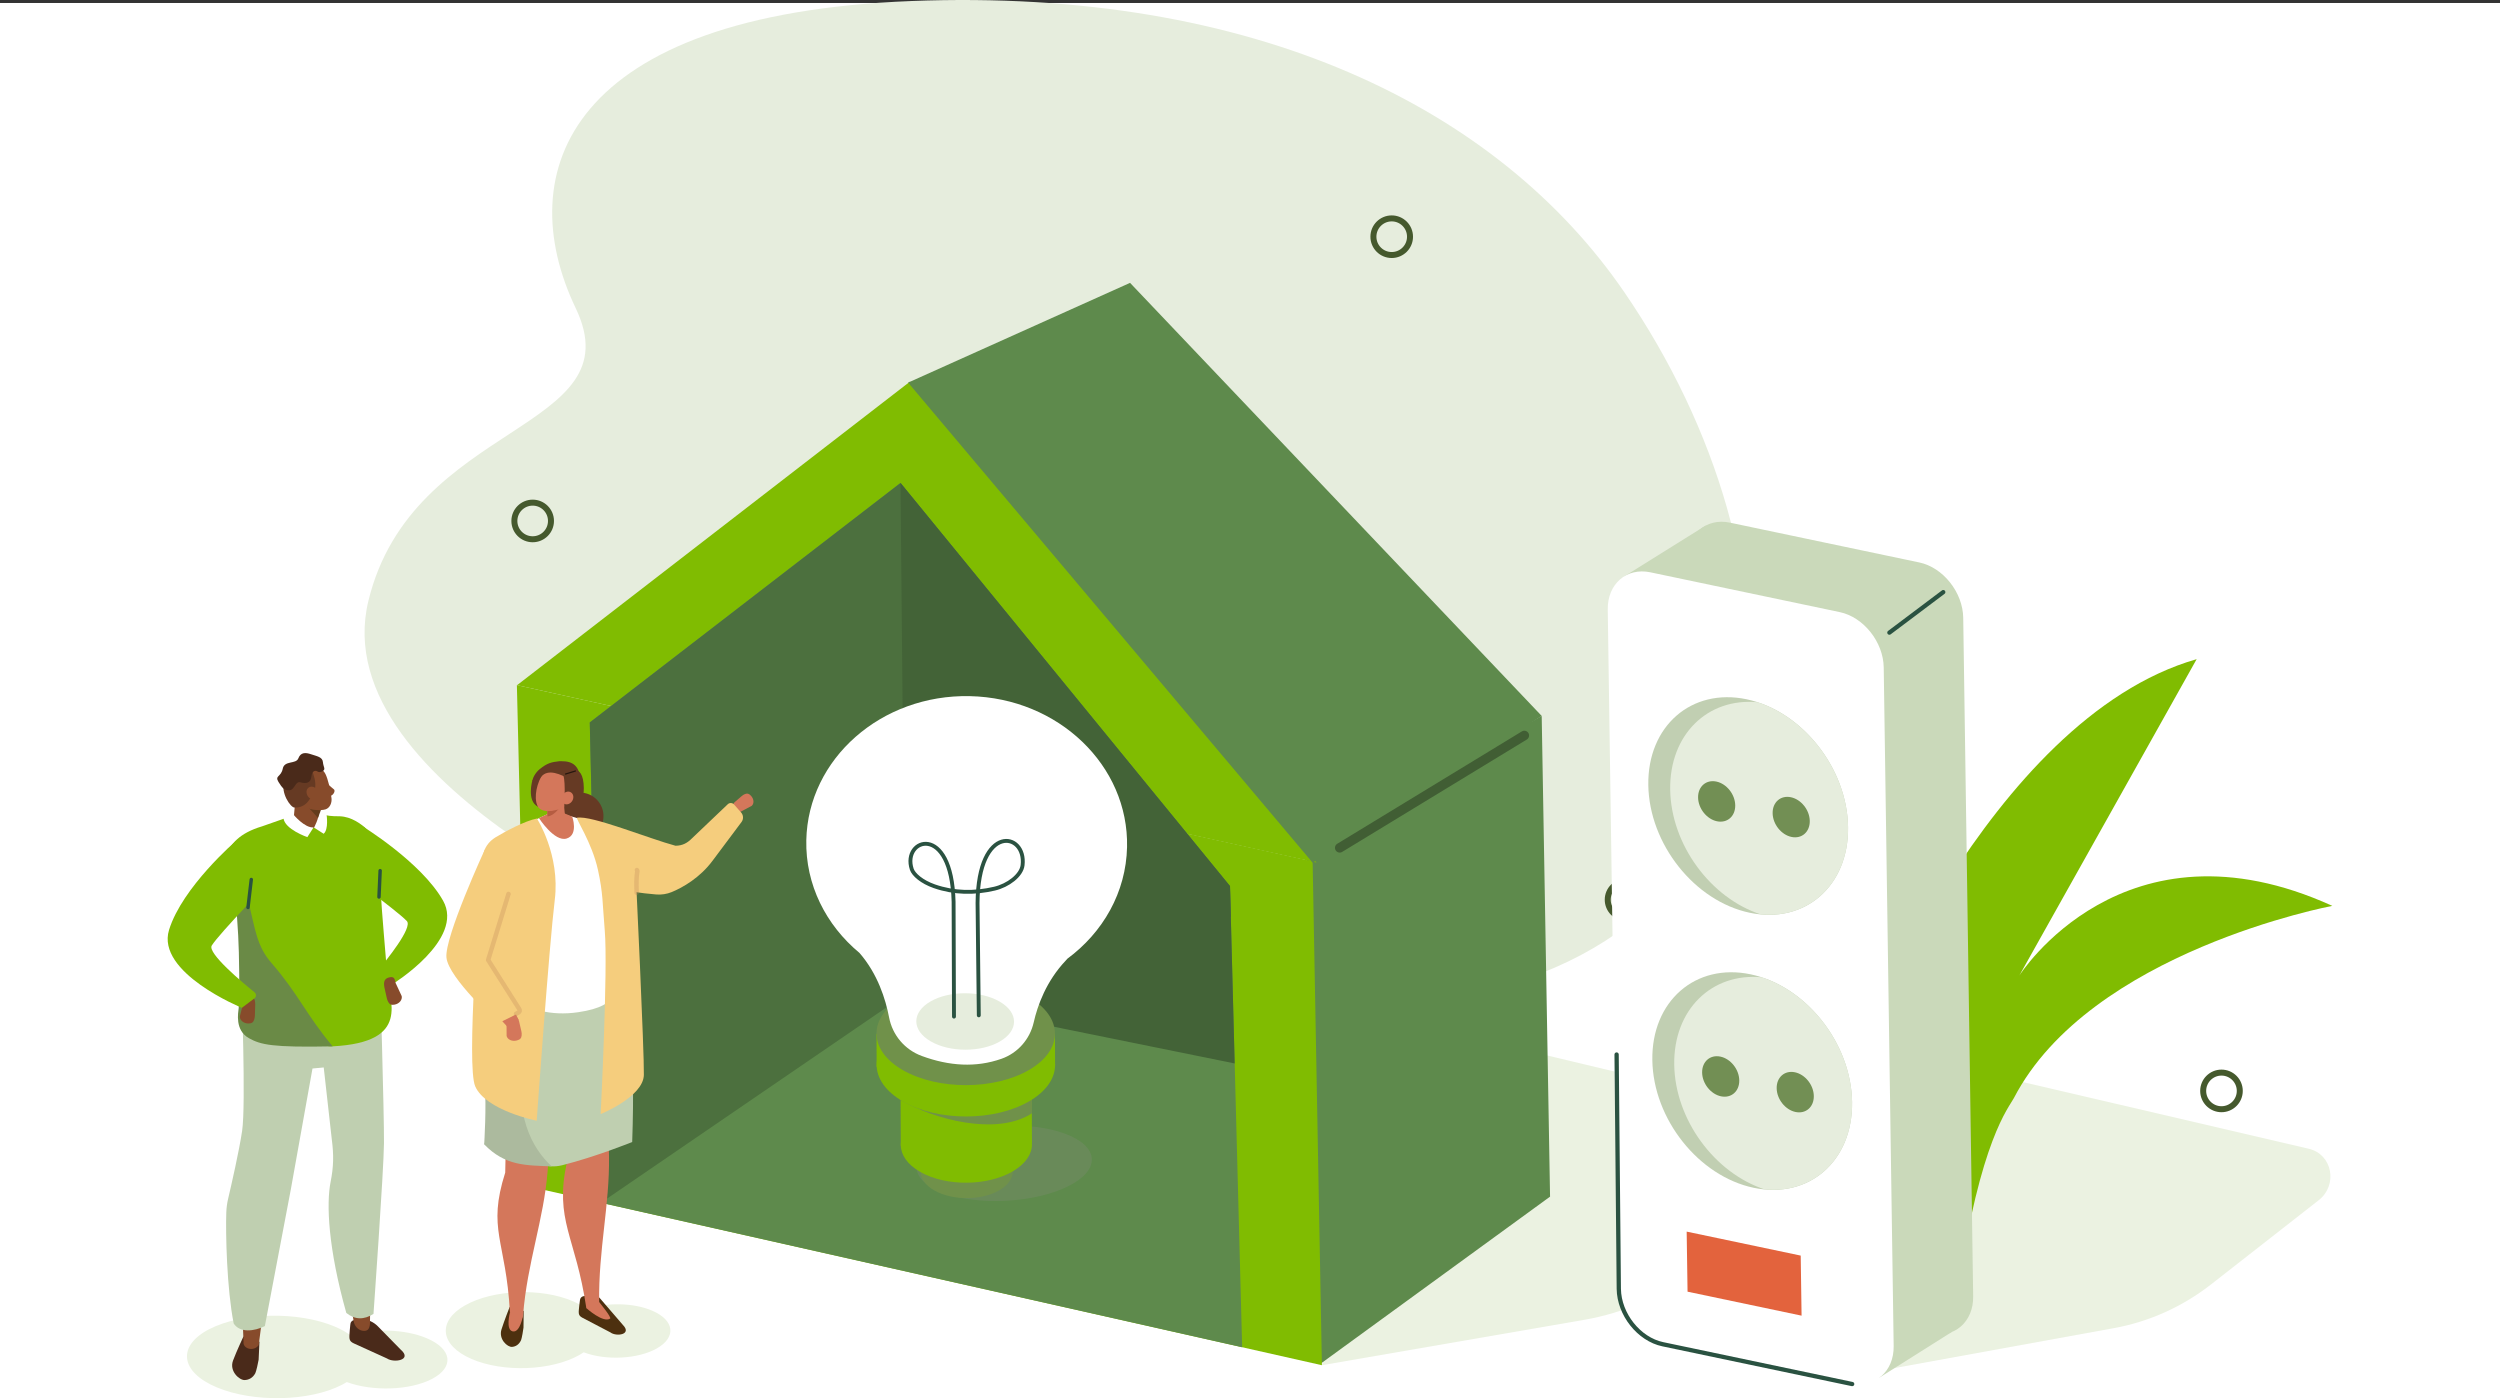 <svg fill="none" height="467" viewBox="0 0 835 467" width="835" xmlns="http://www.w3.org/2000/svg" xmlns:xlink="http://www.w3.org/1999/xlink"><rect x="0" y="0" width="835" height="467" fill="#333333" stroke="none"/><clipPath id="a"><path d="m56 0h723v467h-723z"/></clipPath><path d="m0 1h835v466h-835z" fill="#fff"/><g clip-path="url(#a)"><path d="m259.963 318.896c-31.682-7.984-61.614-20.813-87.688-38.705-28.619-19.635-56.917-47.822-49.232-79.492 14.642-60.32 88.969-56.528 69.248-97.76-21.797-45.566-2.514-98.081 112.104-102.594 114.612-4.513 196.013 35.764 238.147 97.267 62.069 90.602 64.269 214.866-59.377 236.037-84.711 14.5-174.832-2.565-223.202-14.759z" fill="#e6eddd"/><path d="m184.028 173.997c0 3.379-2.737 6.116-6.114 6.116s-6.113-2.737-6.113-6.116c0-3.378 2.736-6.115 6.113-6.115s6.114 2.737 6.114 6.115z" style="fill-rule:evenodd;clip-rule:evenodd;stroke:#45592d;stroke-width:2;stroke-linecap:round;stroke-linejoin:round"/><path d="m470.945 79.061c0 3.378-2.736 6.116-6.113 6.116-3.378 0-6.114-2.737-6.114-6.116 0-3.378 2.736-6.116 6.114-6.116 3.377 0 6.113 2.737 6.113 6.116z" style="fill-rule:evenodd;clip-rule:evenodd;stroke:#45592d;stroke-width:2;stroke-linecap:round;stroke-linejoin:round"/><path d="m543.096 306.627c3.377 0 6.114-2.738 6.114-6.116 0-3.377-2.737-6.115-6.114-6.115-3.376 0-6.113 2.738-6.113 6.115 0 3.378 2.737 6.116 6.113 6.116z" stroke="#45592d" stroke-linecap="round" stroke-linejoin="round" stroke-width="2"/><path d="m441.512 455.983 87.639-15.166c13.446-2.324 26.104-7.959 36.833-16.393l40.439-31.775c7.377-5.795 4.801-17.546-4.32-19.728l-127.682-30.511-32.902 113.573z" fill="#ebf2e1"/><path d="m440.958 455.564 76.761-55.887-2.792-160.551-78.603 44.265z" fill="#5e8a4c"/><path d="m172.639 228.836 4.037 167.463 264.837 59.684-3.1-168.282z" fill="#80bc01"/><path d="m439.713 288.089-267.012-59.24 131.256-101.41z" fill="#80bc01"/><path d="m303.31 127.79 74.124-33.316 137.493 144.652-76.496 49.031z" fill="#5e8a4c"/><path d="m447.466 283.175 61.656-37.527" stroke="#415e34" stroke-linecap="round" stroke-linejoin="round" stroke-width="3.18"/><path d="m200.722 401.718-3.741-160.422 103.784-79.986 110.058 134.664 4.055 154.011z" fill="#5e8a4c"/><path d="m200.722 401.718 155.537-106.422 54.835 11.005-.271-10.327-19.924-24.383-90.134-110.281-103.784 79.986z" fill="#4c703e"/><path d="m300.765 161.31 1.609 171.55 110.008 22.336-1.559-59.222-19.924-24.383z" fill="#436337"/><path d="m336.028 401.048c16.169-.831 28.989-7.106 28.635-14.016-.355-6.909-13.75-11.837-29.919-11.006-16.17.83-28.99 7.105-28.635 14.015.355 6.909 13.75 11.837 29.919 11.007z" fill="#838c79" opacity=".31"/><path d="m333.809 397.538c-5.971 3.483-15.714 3.508-21.754.056-6.039-3.453-6.095-9.082-.123-12.565 5.971-3.483 15.715-3.508 21.754-.055 6.039 3.452 6.095 9.081.123 12.564z" fill="#70914a"/><path d="m344.668 381.768-43.804.875-.197-46.577 43.81-.185z" fill="#80bc01"/><path d="m338.314 391.2c-8.529 5.019-22.401 5.111-30.985.198-8.585-4.908-8.628-12.959-.105-17.978 8.529-5.018 22.401-5.111 30.985-.197 8.585 4.907 8.628 12.959.105 17.977z" fill="#80bc01"/><path d="m344.6 348.562c-.308-.197-.629-.388-.962-.573-11.702-6.695-30.572-6.646-42.145.105-.241.142-.475.283-.709.431 0 0-.284 18.724.006 18.89 11.703 6.696 31.503 11.671 43.076 4.92.284-.166.555-.333.82-.499l-.099-23.267z" fill="#70914a"/><path d="m343.786 367.81c-11.573 6.751-30.443 6.8-42.145.105-11.703-6.696-11.808-17.595-.235-24.346 11.574-6.751 30.443-6.8 42.146-.105s11.808 17.595.234 24.346z" fill="#80bc01"/><path d="m352.353 345.092-59.598.25.046 10.992 59.598-.25z" fill="#80bc01"/><path d="m343.743 357.342c-11.573 6.75-30.443 6.8-42.146.104-11.702-6.695-11.807-17.595-.234-24.346 11.573-6.75 30.443-6.8 42.146-.104 11.703 6.695 11.808 17.595.234 24.346z" fill="#70914a"/><path d="m376.436 282.91c.585-27.2-22.925-49.758-52.506-50.399-29.58-.635-54.039 20.899-54.625 48.094-.32 14.895 6.582 28.396 17.755 37.668 6.07 6.973 8.732 15.444 9.897 21.56 1.128 5.924 5.263 10.783 10.92 12.866 9.158 3.373 18.056 3.952 26.616.937 5.436-1.917 9.484-6.522 10.76-12.139 1.282-5.665 4.191-13.803 10.735-20.702.185-.197.358-.388.512-.58 11.887-8.785 19.609-22.163 19.936-37.305z" fill="#fff"/><path d="m333.945 347.866c-6.354 3.668-16.695 3.65-23.085-.049-6.397-3.699-6.422-9.667-.068-13.335 6.353-3.669 16.694-3.65 23.085.049 6.397 3.699 6.421 9.667.068 13.335z" fill="#e6eddd"/><path d="m318.631 339.549-.13-38.328c-.622-26.714-17.347-21.177-13.97-10.9.591 1.794 3.352 4.223 7.536 5.684 6.668 2.33 13.41 2.367 20.084.808 4.542-1.061 8.992-4.427 9.392-7.836 1.307-11.147-14.864-14.075-15.043 12.607l.419 37.54" stroke="#2a5241" stroke-linecap="round" stroke-linejoin="round" stroke-width="1.3"/><path d="m301.449 260.969c-1.602 3.847-5.25 5.992-8.147 4.79-2.896-1.208-3.944-5.302-2.341-9.155 1.602-3.853 5.25-5.992 8.147-4.79 2.896 1.208 3.944 5.302 2.341 9.155z" fill="#fff"/><path d="m201.411 274.109c.851-4.253-1.906-8.391-6.158-9.243-4.251-.851-8.388 1.907-9.239 6.16s1.905 8.392 6.157 9.243c4.252.852 8.388-1.906 9.24-6.16z" fill="#663a24"/><path d="m250.861 265.82c.973 1.067 1.066 2.565.215 3.336l-3.894 2.065c-.857.771-.327.148-1.301-.919-.973-1.066-1.91-.468-.604-2.299l2.465-2.121c.321-.277.678-.512 1.073-.666.733-.29 1.281-.24 2.046.598z" fill="#d4775b"/><path d="m200.124 294.544c-6.378-3.163-5.25-6.868-5.25-6.868l-2.077-14.538c4.554-.974 24.176 7.047 32.828 9.341 2.366-.031 3.962-.913 5.565-2.547l11.894-11.325c.591-.561 1.534-.524 2.076.086l2.373 2.676c.795.894.85 2.232.135 3.187l-9.644 12.892c-4.234 5.745-10.082 9.038-13.687 10.511-1.633.666-3.383.931-5.14.795-4.116-.314-13.218-1.313-19.067-4.217z" fill="#f5cd7d"/><path d="m155.316 436.002c9.355-5.327 25.501-5.943 36.07-1.375 1.805.777 3.321 1.658 4.56 2.608 6.625-2.269 15.659-2.164 21.914.542 7.426 3.206 8.116 8.841 1.547 12.583-6.317 3.594-17.033 4.125-24.447 1.313-.431.29-.887.58-1.38.857-9.355 5.327-25.501 5.943-36.07 1.375s-11.549-12.583-2.2-17.909z" fill="#ebf2e1"/><path d="m174.907 437.857-.056 5.555c-.043.586-.573 3.662-.813 4.193-.696 1.541-1.873 2.17-3.007 2.256-1.51.123-4.573-2.515-3.532-5.845.913-2.897 2.743-7.533 2.743-7.533 2.144.955 3.13 1.387 4.671 1.368z" fill="#4d300f"/><path d="m208.006 442.481-7.783-9.038c-1.196-.629-3.433-.863-5.245-.542-.813.141-1.244.684-1.294 1.498l-.191 1.516c-.246 2.54-.554 3.373 1.023 4.205l9.386 4.914c1.929 1.491 7.364.733 4.098-2.553z" fill="#4d300f"/><path d="m199.915 434.633s4.449 5.388 3.876 5.771c-2.36 1.59-7.962-3.508-7.962-3.508s3.056-2.534 4.086-2.263z" fill="#d4775b"/><path d="m195.835 436.902c2.145-.006 4.067 1.11 4.283-2.016-.24-17.49 3.513-32.311 3.297-48.661-.246-18.36-1.59-18.662-2.009-46.799l-17.027 2.903c3.371 20.203 4.985 45.751 4.985 45.751-4.301 19.667 2.921 24.753 6.471 48.828z" fill="#d4775b"/><path d="m170.328 438.338c1.325 3.089 3.889 3.934 4.394.845 1.356-17.441 6.915-31.794 8.19-48.1 1.436-18.304.117-18.73 2.274-46.787l-17.224 1.332c1.516 20.425.782 46.016.782 46.016-6.076 19.192.241 22.398 1.572 46.694z" fill="#d4775b"/><path d="m174.722 439.183s-.943 5.986-3.451 5.505c-2.508-.474-.943-6.35-.943-6.35z" fill="#d4775b"/><path d="m201.751 319.444s11.66-2.583 9.404 61.997c0 0-12.14 4.919-23.418 7.755-10.63 2.67-17.415-9.882-26.018-6.985 0 0 5.405-12.305 4.745-18.094-.665-5.789-3.925-39.611 5.583-40.635 9.509-1.023 29.71-4.038 29.71-4.038z" fill="#bfcfb0"/><path d="m161.719 382.223s.826-13.464.16-19.253c-.665-5.789 1.22-43.476 10.729-44.5 2.169-.234 4.333 4.458 7.254 4.075-.709 5.617-2.114 14.827-4.856 29.883-3.655 20.073 2.84 31.22 9.262 37.138-8.714-.345-15.536-.129-22.543-7.343z" fill="#acba9e"/><path d="m194.707 273.786c-.111.043 2.367.709-3.821-1.091-3.907-1.141-7.838-.925-8.257-.642l-8.043 3.681c-14.593 4.969-14.802 9.204-10.907 16.979 0 0 3.358 7.392 3.703 13.094.302 4.932-.585 18.502-1.374 20.111-1.023 2.084 8.153 14.944 27.109 12.164 14.926-2.189 13.034-8.311 12.461-16.474-.364-5.135-.222-17.336-.277-21.411-.056-4.075-.734-8.631-3.112-15.104-1.159-3.151-1.96-5.413-2.478-6.899-.511-1.474-1.577-2.682-2.97-3.385l-2.028-1.023z" fill="#fff"/><path d="m188.002 274.926c-1.22.937-2.945 1.005-4.233.161-.444-.29-.795-.654-.82-1.086l-.382-6.763c-.068-1.202.875-2.293 2.095-2.429l.364-.043c1.22-.135 3.026.401 3.093 1.597l.703 7.176c.031.512-.321.987-.826 1.375z" fill="#d4775b"/><path d="m179.338 273.391s7.814 12.084 5.959 27.133c-1.855 15.055-6.039 73.808-6.039 73.808s-17.046-3.452-20.54-11.504c-2.989-6.892 1.306-61.305 2.631-76.798.234-2.707 1.843-4.963 4.166-6.369 3.192-1.936 9.86-5.518 13.817-6.276z" fill="#f5cd7d"/><path d="m192.797 273.138c-.795-.018 4.874 8.089 6.914 17.392 1.738 7.922 1.492 11.091 2.28 20.308 1.091 12.669-1.374 61.269-1.374 61.269s14.279-5.771 14.433-13.089-2.718-67.415-2.718-67.415l-5.096-14.217s-11.869-4.192-14.439-4.248z" fill="#f5cd7d"/><path d="m161.448 286.917c2.915-6.997 8.017 4.057 8.017 4.057l4.468 3.477c-.604 4.92-4.979 12.91-10.297 20.82-.795 2.392-.629 4.938.462 7.114l9.12 18.237-3.691 2.392-14.149-15.493c-5.664-5.629-2.206-16.196-1.787-18.015 0 0 4.387-14.26 7.857-22.589z" fill="#d4775b"/><path d="m172.596 347.52c-1.547.407-3.069-.271-3.389-1.504l-.025-4.889c-.314-1.239.025-.401 1.571-.808 1.547-.407 1.442-1.633 2.57.592l.814 3.514c.104.456.154.931.098 1.4-.092.869-.425 1.381-1.639 1.701z" fill="#d4775b"/><path d="m173.422 338.303-6.989 3.447s-16.694-15.068-17.323-21.954c-.628-6.887 12.831-36.06 12.831-36.06l8.775 1.067 6.6 9.888-6.279 16.011 2.391 27.608z" fill="#f5cd7d"/><path d="m172.362 338.624.838-.463c.376-.209.505-.696.271-1.06l-10.427-16.461 6.791-22.058" opacity=".29" stroke="#bf8456" stroke-linecap="round" stroke-linejoin="round" stroke-width="1.5"/><path d="m212.733 290.592c.437.45-.407.77-.086 7.589" opacity=".29" stroke="#bf8456" stroke-linecap="round" stroke-linejoin="round" stroke-width="1.5"/><path d="m191.127 272.762s2.163 6.073-1.886 7.306c-4.043 1.233-9.225-6.825-9.225-6.825l3.056-1.436 5.047-.309 3.002 1.27z" fill="#d4775b"/><path d="m182.807 270.864s2.903.184 5.078-2.491c0 0-2.329 4.069-5.016 4.315z" fill="#b55c41"/><path d="m177.853 260.494s-2.089 6.978 1.836 8.957c3.932 1.986 6.545-12.447 6.545-12.447z" fill="#663a24"/><path d="m190.375 257.898c-.838-1.923-2.41-2.46-4.018-1.652-1.387-.832-3.254-.167-4.832 1.967-2.193 2.971-3.284 8.02-2.058 10.825.536 1.227 1.578 1.622 2.582 1.782.943.154 1.923.099 2.872-.117 3.408-.777 3.408-.284 4.868-2.263 2.194-2.971 1.806-7.737.586-10.542z" fill="#d4775b"/><path d="m188.156 258.761c.857 3.286.235 10.105.309 11.085 0 0 6.655.906 6.532-6.633-.154-9.384-5.898-5.228-5.898-5.228z" fill="#663a24"/><path d="m190.276 260.266c-2.878-1.548-7.179-3.718-9.545-.796-.58.722-1.812.913-2.798 1.585-.339-.833.93-3.04 2.268-4.112 2.649-2.134 3.944-2.386 6.643-2.701h.647c3.907-.037 5.805 1.653 6.255 5.456.037.333.548 1.893.542 2.171l-1.195-.543c-.05 2.219-.567-1.147-2.817-1.067z" fill="#663a24"/><path d="m191.096 267.547c-.659 1.035-1.91 1.411-2.792.85-.881-.567-1.053-1.861-.394-2.891.659-1.036 1.91-1.412 2.792-.851.881.567 1.053 1.862.394 2.892z" fill="#d4775b"/><path d="m188.902 258.521 3.291-1.011" stroke="#26160e" stroke-linecap="round" stroke-linejoin="round" stroke-width=".42"/><path d="m120.608 275.672s20.09 12.213 27.381 25.154c7.29 12.94-16.818 27.829-16.818 27.829l-4.653-2.466c-.696-.37-.912-1.307-.431-1.88 2.995-3.582 11.807-14.507 9.805-16.665-3.334-3.582-23.862-18.458-23.862-18.458z" fill="#80bc01"/><path d="m69.94 443.918c10.877-5.61 29.605-5.999 41.837-.857 2.089.875 3.84 1.862 5.275 2.91 7.691-2.349 18.174-2.072 25.415.968 8.597 3.612 9.367 9.734 1.725 13.674-7.345 3.791-19.775 4.174-28.36.999-.505.308-1.035.616-1.602.906-10.877 5.61-29.605 5.999-41.838.857-12.233-5.136-13.33-13.853-2.459-19.463z" fill="#ebf2e1"/><path d="m133.895 450.835-7.685-7.842c-1.485-1.517-3.5-2.386-5.583-2.361-.746.012-1.504.08-2.2.215-.937.185-1.411.783-1.43 1.671l-.16 1.652c-.179 2.769-.505 3.687 1.362 4.532l11.062 5.03c2.292 1.56 8.547.555 4.634-2.903z" fill="#4a2a1a"/><path d="m118.125 441.304c.29 1.843 1.917 3.372 3.741 3.206.899-.081 1.534-.598 1.694-2.294.093-19.025 2.25-34.851 2.348-52.637.111-19.969-.542-14.094-.419-44.71l-18.186-4.124c3.476 22.145 4.795 50.005 4.795 50.005-5.201 20.357 2.255 26.596 6.033 50.548z" fill="#874b2b"/><path d="m105.578 333.821 5.257 46.88c.665 5.037.591 9.038-.407 14.013-1.479 7.361-.832 22.201 5.238 43.803 2.878 2.33 5.91 2.331 9.078.327 0 0 3.42-47.804 3.506-57.033.093-9.223-1.399-58.951-1.399-58.951l-21.279 10.961z" fill="#bfcfb0"/><path d="m86.659 448.135-.277 6.017c-.074.629-.807 3.939-1.109 4.5-.869 1.628-2.256 2.25-3.574 2.287-1.75.05-5.201-2.971-3.864-6.522 1.165-3.095 3.47-8.021 3.47-8.021 2.446 1.147 3.574 1.677 5.355 1.739z" fill="#4a2a1a"/><path d="m81.347 448.116c-.388 2.355 3.42 3.489 5.059 1.147 2.249-18.835 5.984-35.85 8.098-53.452 2.373-19.765 4.135-18.538 7.728-48.84l-20.01.518c.955 22.225-.887 49.919-.887 49.919-7.79 20.481-.598 24.291 0 50.702z" fill="#874b2b"/><path d="m80.638 328.939s1.547 40.042.228 48.809c-1.023 6.812-3.58 17.977-4.665 22.613-.357 1.511-.561 3.046-.616 4.6-.253 6.818.16 25.566 2.471 37.095 2.089 3.194 6.816 2.632 10.409.857l8.677-45.683c.129-.537 7.229-40.345 7.229-40.345l11.216-1.091-6.391-26.979s-29.968 2.621-28.557.124z" fill="#bfcfb0"/><path d="m113.355 272.633c-2.41.037-4.622-.216-5.287-.635-3.717-2.368-8.006-.555-8.462-.235l-12.06 4.23c-15.246 4.543-12.547 14.999-12.75 21.67 0 0 6.44 8.372 6.84 14.642.345 5.425 3.753 17.54 2.896 19.328-.641 1.337-.524 9.438 6.144 11.331 5.891 1.671 15.431 6.782 20.447 6.517 26.37-1.412 18.858-15.006 18.204-23.97-.406-5.641-1.978-22.287-2.052-26.769s1.695-15.561-5.509-22.466c-1.035-.807-4.252-3.557-8.406-3.643z" fill="#80bc01"/><path d="m102.46 276.881.548-.494c1.491.401 2.786.284 3.014-1.011l1.288-7.287c.228-1.295-.802-2.676-2.293-3.076l-.444-.117c-1.491-.401-5.577-.407-5.805.881l-.684 7.725c-.228 1.295 2.878 2.984 4.369 3.385z" fill="#874b2b"/><path d="m106.515 271.073c.813.197 1.214.53 2.576 1.104 0 0 .733 4.845-.986 6.3l-3.217-2.053s1.738-3.187 1.633-5.351z" fill="#fff"/><path d="m104.74 276.344-2.089 3.255s-7.648-2.62-7.975-6.393l3.334-1.14s3.784 4.587 6.73 4.278z" fill="#fff"/><path d="m79.72 336.713c.364-3.083.179-18.859-.166-24.278-.228-3.551-.826-13.896-1.38-19.149 2.675 4.92 4.554 6.769 4.85 7.99 2.292 9.593 2.872 14.852 7.598 20.302 9.071 10.443 11.549 17.231 20.497 27.903-20.275.431-24.04-.561-27.916-2.694-4.819-2.645-3.667-8.496-3.482-10.074z" fill="#6a8a46"/><path d="m126.968 290.801-.388 8.798" stroke="#2a5241" stroke-linecap="round" stroke-linejoin="round" stroke-width="1.15"/><path d="m82.906 341.848c-1.553-.018-2.81-1.072-2.798-2.355l1.202-4.735c.012-1.282 0-2.213 1.559-2.201 1.553.019 2.428.771 2.379 3.089l-.117 3.613c-.018.469-.092.937-.259 1.381-.308.82-.746 1.221-1.966 1.208z" fill="#874b2b"/><path d="m78.814 280.863s-17.933 15.425-22.352 29.728c-4.419 14.303 24.324 26.023 24.324 26.023l4.24-3.199c.635-.481.629-1.468-.012-1.986-3.993-3.23-15.85-13.125-14.285-15.622 2.595-4.155 20.324-22.361 20.324-22.361l-12.239-12.577z" fill="#80bc01"/><path d="m131.861 335.529c1.522-.302 2.564-1.578 2.311-2.83l-2.058-4.426c-.253-1.258-.419-2.177-1.941-1.868-1.522.302-2.243 1.208-1.763 3.477l.789 3.526c.105.456.265.907.505 1.307.456.746.956 1.061 2.157.82z" fill="#874b2b"/><path d="m82.832 303.095 1.097-9.347" stroke="#2a5241" stroke-linecap="round" stroke-linejoin="round" stroke-width="1.15"/><g clip-rule="evenodd" fill-rule="evenodd"><path d="m108.992 261.449c.024.062 1.004.98 2.508 2.176.752.592-.456 2.356-1.356 2.177-.9-.185-2.409-2.781-2.409-2.781l1.257-1.566z" fill="#874b2b"/><path d="m107.186 270.524-.986 2.682-3.13-3.483z" fill="#633c1d"/><path d="m98.281 261.887c-.475-1.486.333-3.076 1.8-3.551 1.565-.506 3.543-1.147 5.109-1.652 1.466-.475 2.822.437 3.512 1.831.82 1.646 1.701 5.326 2.022 8.076.178 1.547-.53 3.261-1.997 3.736-1.565.506-6.742.518-8.104-2.176-1.035-2.047-1.651-4.082-2.348-6.264z" fill="#874b2b"/><path d="m98.331 269.723c-1.202 0-4.69-4.735-3.439-8.983.271-.918.604-1.72 1.023-2.268 2.625-3.459 3.426-3.613 8.535-.481 0 0 1.399 3.409.678 5.585-.468 1.418-1.177 2.811-2.354 4.254-.974 1.196-2.459 1.874-4.006 1.887h-.438z" fill="#663a23"/><path d="m102.934 266.098c.777 1.011 2.077 1.313 2.909.659.832-.653.869-1.997.092-3.008-.776-1.011-2.076-1.313-2.908-.66-.826.648-.869 1.998-.093 3.009z" fill="#874b2b"/></g><path d="m105.886 257.578s.659.672 1.849.006c1.189-.666.258-1.338.117-3.052-.148-1.714-2.022-1.948-3.932-2.602-1.91-.653-3.488-.69-4.271 1.351-.783 2.04-4.64.61-5.207 3.452-.567 2.842-2.724 2.269-1.442 4.414 1.276 2.146 2.163 3.003 3.815 2.781 1.652-.222 1.837-3.145 3.575-2.627s3.389.284 3.617-1.862c.284-2.669 1.88-1.861 1.88-1.861z" fill="#4a2a1a"/><path d="m629.483 457.53 76.601-13.939c11.752-2.139 22.894-7.164 32.428-14.617l35.915-28.089c6.551-5.123 4.579-15.375-3.309-17.206l-140.082-32.663-1.559 106.514z" fill="#ebf2e1"/><path d="m620.455 352.705s43.391-112.488 113.231-132.549l-59.241 105.694s34.751-55.042 104.549-23.292c0 0-80.921 15.197-106.367 64.21-1.608 3.101-11.302 13.939-18.592 63.926-6.329 43.365-33.58-77.989-33.58-77.989z" fill="#80bc01"/><path d="m627.727 460.126 24.194-15.259-39.601-253.459-42.743-15.795-26.968 16.83z" fill="#cad9ba"/><path d="m644.81 445.41-63.265-13.298c-7.95-1.671-14.556-9.988-14.68-18.483l-3.321-226.66c-.124-8.496 6.279-14.081 14.229-12.411l63.265 13.299c7.95 1.67 14.556 9.987 14.679 18.483l3.322 226.659c.123 8.496-6.28 14.081-14.229 12.411z" fill="#cad9ba"/><path d="m741.975 370.479c3.376 0 6.113-2.738 6.113-6.116 0-3.377-2.737-6.115-6.113-6.115s-6.113 2.738-6.113 6.115c0 3.378 2.737 6.116 6.113 6.116z" stroke="#45592d" stroke-linecap="round" stroke-linejoin="round" stroke-width="2"/><path d="m618.255 462-63.265-13.298c-7.95-1.671-14.556-9.987-14.679-18.483l-3.322-226.66c-.123-8.495 6.28-14.081 14.23-12.41l63.265 13.298c7.949 1.671 14.556 9.987 14.679 18.483l3.322 226.66c.123 8.495-6.28 14.081-14.23 12.41z" fill="#fff"/><path d="m618.625 462.271-63.265-13.298c-7.95-1.671-14.556-9.987-14.679-18.483l-.734-78.278" stroke="#2a5241" stroke-linecap="round" stroke-linejoin="round" stroke-width="1.43"/><path d="m618.6 368.087c.29 19.691-14.414 32.515-32.84 28.643s-33.592-22.971-33.882-42.663c-.29-19.691 14.414-32.514 32.84-28.643 18.427 3.872 33.593 22.972 33.882 42.663z" fill="#c1cfb2"/><path d="m588.379 326.411c-16.676-1.566-29.457 10.813-29.186 29.185s13.496 36.214 30.227 41.67c16.676 1.566 29.458-10.813 29.186-29.185-.271-18.372-13.496-36.214-30.227-41.67z" fill="#e6eddd"/><path d="m580.916 360.843c.056 3.662-2.681 6.048-6.107 5.327-3.426-.722-6.249-4.273-6.298-7.935-.056-3.662 2.681-6.048 6.107-5.327 3.426.722 6.249 4.273 6.298 7.935z" fill="#728f54"/><path d="m605.813 366.077c.055 3.662-2.681 6.048-6.107 5.327-3.427-.722-6.249-4.273-6.298-7.935-.056-3.662 2.68-6.048 6.107-5.326 3.426.721 6.249 4.272 6.298 7.934z" fill="#728f54"/><path d="m617.257 276.221c.289 19.691-14.415 32.515-32.841 28.643s-33.592-22.971-33.882-42.663c-.289-19.691 14.415-32.514 32.841-28.643 18.426 3.872 33.592 22.972 33.882 42.663z" fill="#c1cfb2"/><path d="m587.029 234.545c-16.676-1.566-29.457 10.814-29.186 29.186s13.496 36.213 30.228 41.669c16.676 1.566 29.457-10.813 29.186-29.185s-13.496-36.214-30.228-41.67z" fill="#e6eddd"/><path d="m579.567 268.977c.055 3.662-2.681 6.048-6.108 5.327-3.426-.722-6.248-4.273-6.298-7.935-.055-3.662 2.681-6.048 6.107-5.327 3.427.722 6.249 4.273 6.299 7.935z" fill="#728f54"/><path d="m604.463 274.211c.056 3.662-2.68 6.048-6.107 5.327-3.426-.722-6.249-4.273-6.298-7.935-.056-3.662 2.681-6.048 6.107-5.326 3.426.721 6.249 4.272 6.298 7.934z" fill="#728f54"/><path d="m601.727 439.43-38.085-8.009-.295-20.061 38.091 8.008z" fill="#e3633d"/><path d="m631.055 211.296 17.989-13.526" stroke="#2a5241" stroke-linecap="round" stroke-linejoin="round" stroke-width="1.43"/></g></svg>